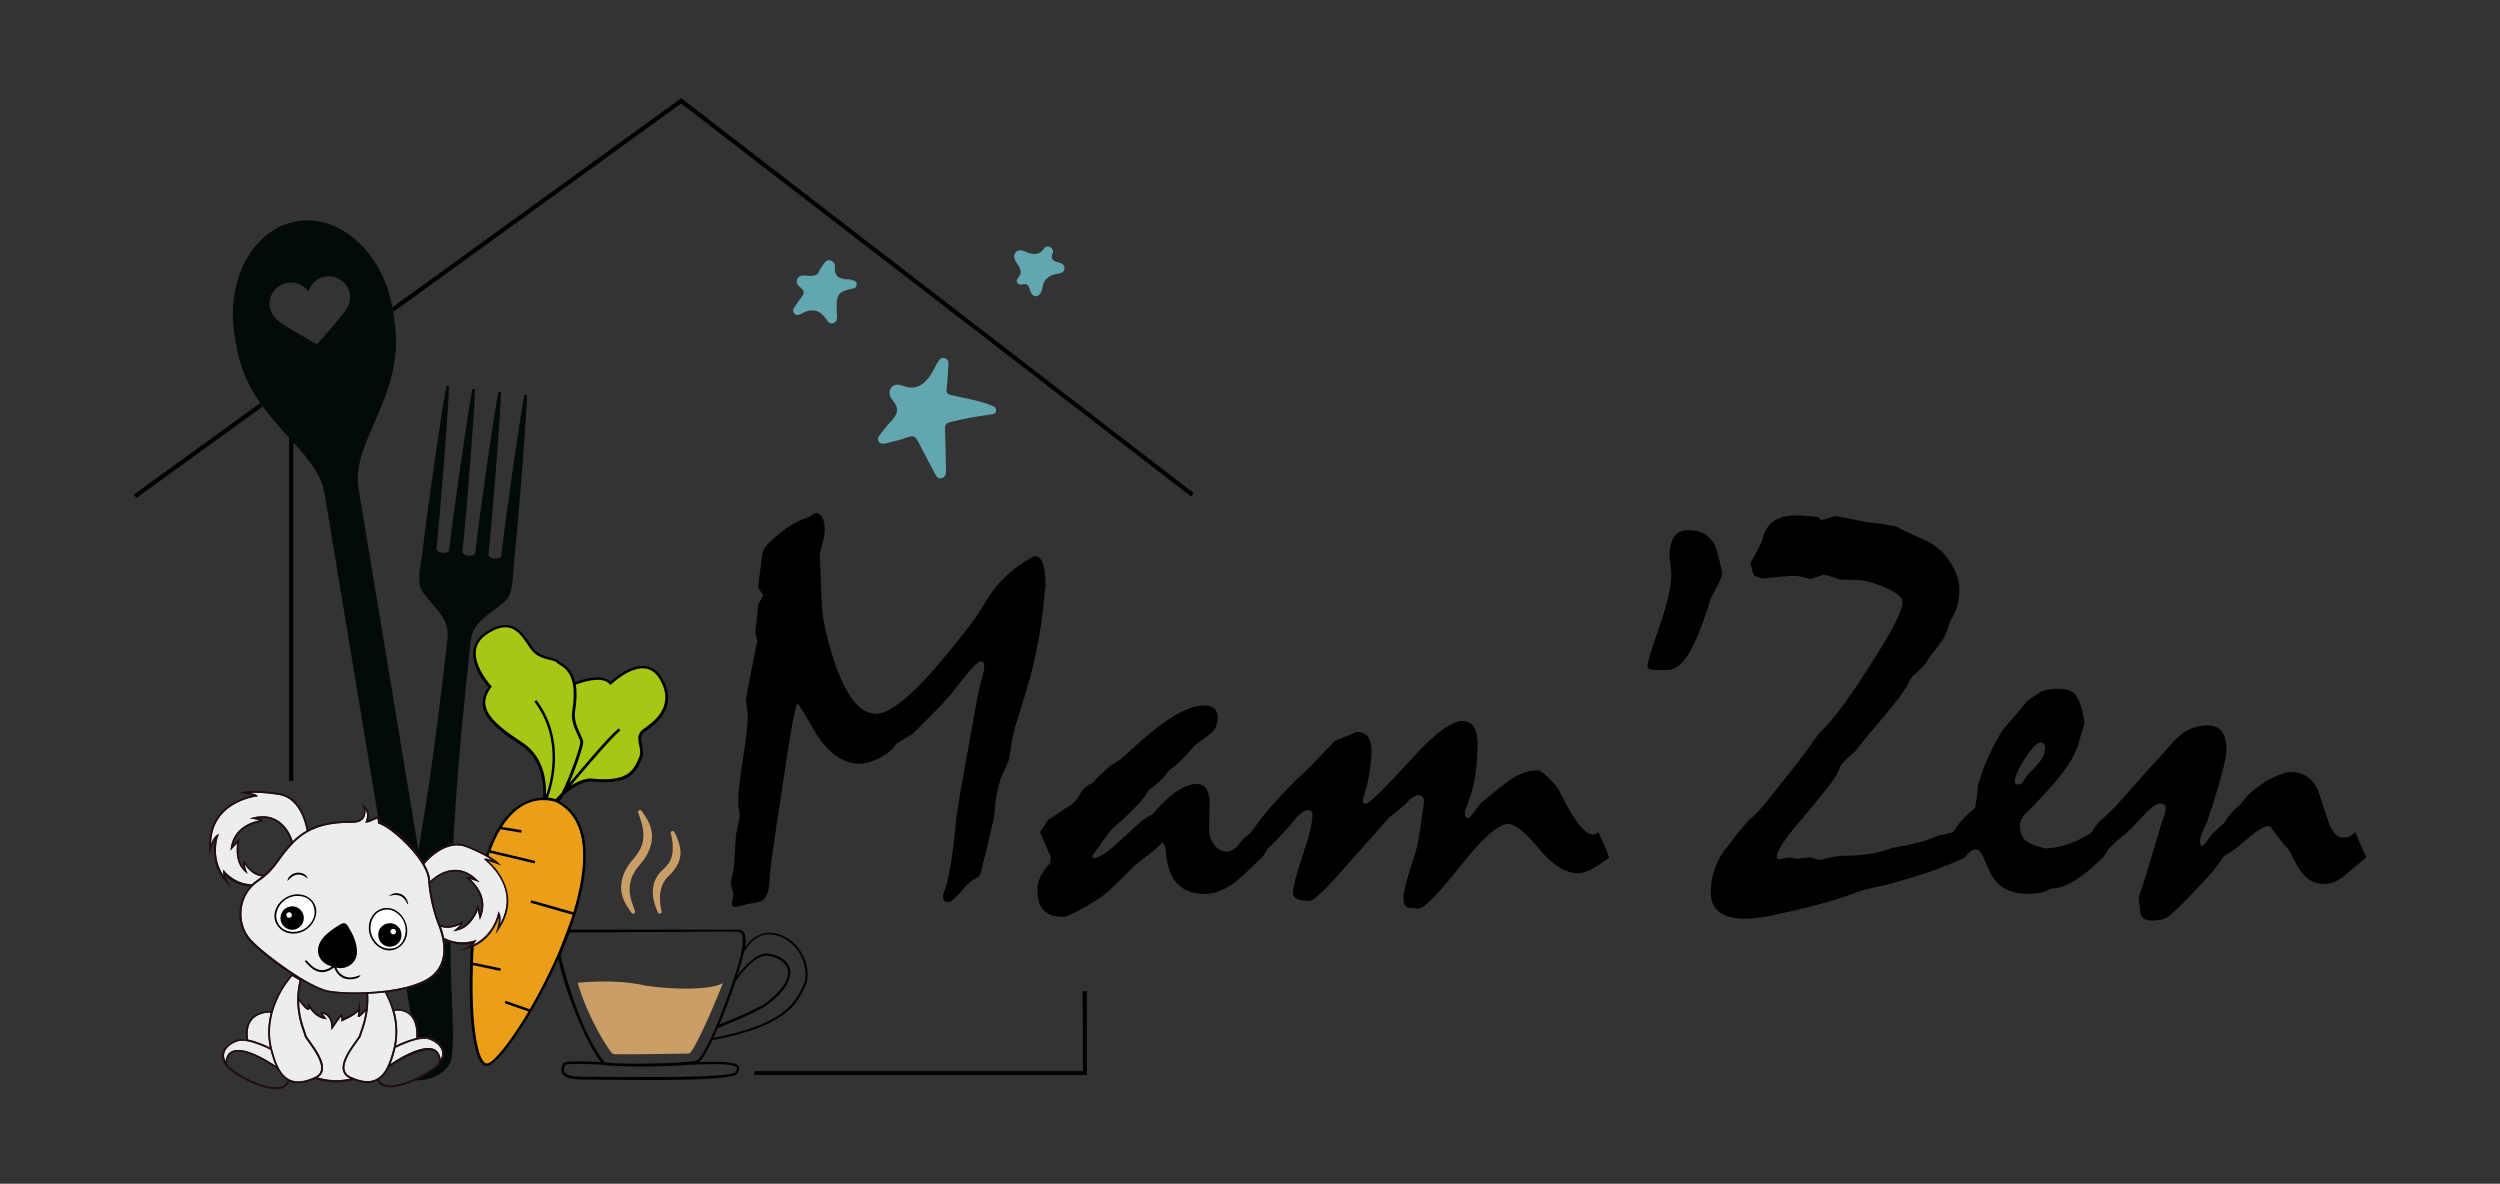 <svg width="283" height="134" xmlns="http://www.w3.org/2000/svg" xmlns:xlink="http://www.w3.org/1999/xlink" xml:space="preserve" overflow="hidden"><rect width="100%" height="100%" fill="#333333" stroke="none"/><g transform="translate(-498 -293)"><path d="M266.597 168.496C266.407 168.706 266.207 168.856 265.988 168.965 265.768 169.065 265.528 169.125 265.259 169.125 264.909 169.125 264.59 168.965 264.31 168.656 264.031 168.346 263.771 167.867 263.542 167.218 263.172 166.12 262.773 164.922 262.354 163.634 262.004 162.965 261.575 162.476 261.076 162.166 260.576 161.857 260.007 161.697 259.358 161.697 259.029 161.697 258.64 161.777 258.19 161.947 257.741 162.117 257.242 162.346 256.683 162.636 256.184 162.945 255.744 163.245 255.375 163.544 255.006 163.834 254.676 164.113 254.406 164.383 254.217 164.592 254.057 164.792 253.927 164.972 253.787 165.162 253.688 165.291 253.598 165.381 253.228 165.671 252.889 165.99 252.589 166.33 252.29 166.669 252.04 167.019 251.861 167.378 251.381 167.797 250.972 168.177 250.633 168.516 250.293 168.856 250.034 169.185 249.874 169.495 249.754 169.644 249.644 169.764 249.544 169.864 249.455 169.964 249.355 170.054 249.245 170.113 249.095 169.924 249.025 169.774 249.025 169.644 249.025 169.544 249.045 169.385 249.085 169.175 249.125 168.965 249.205 168.726 249.335 168.456 249.504 168.087 249.674 167.687 249.864 167.268 250.613 165.042 251.162 163.255 251.511 161.907 251.861 160.559 252.04 159.641 252.04 159.161 252.04 158.273 251.861 157.584 251.511 157.115 251.162 156.645 250.603 156.416 249.864 156.416 249.125 156.416 248.406 156.585 247.747 156.915 247.078 157.244 246.459 157.754 245.88 158.442 245.191 159.211 244.602 159.87 244.103 160.419 243.604 160.968 243.185 161.418 242.855 161.777 242.087 162.646 241.428 163.394 240.888 164.003 240.349 164.612 239.89 165.132 239.521 165.551 239.101 165.97 238.732 166.33 238.402 166.639 238.073 166.949 237.803 167.188 237.594 167.358 237.404 167.608 237.244 167.817 237.115 167.997 236.975 168.177 236.885 168.346 236.805 168.486L236.805 168.486C236.585 168.676 236.366 168.816 236.146 168.925 235.917 169.035 235.747 169.125 235.647 169.195 235.128 169.485 234.539 169.734 233.87 169.944 233.201 170.153 232.462 170.283 231.653 170.353 231.154 170.253 230.725 170.133 230.356 170.014 229.996 169.894 229.727 169.764 229.557 169.644 229.267 169.475 229.038 169.225 228.888 168.895 228.728 168.566 228.658 168.177 228.658 167.747 228.658 167.498 228.708 167.268 228.818 167.048 228.918 166.829 229.048 166.649 229.187 166.499 230.915 164.812 232.282 163.325 233.301 162.007 234.319 160.699 234.978 159.541 235.268 158.542L235.547 157.544C235.697 157.045 235.797 156.685 235.877 156.456 235.927 156.296 235.956 156.226 235.976 156.236 235.897 155.757 235.827 155.318 235.767 154.928 235.647 154.449 235.507 154.05 235.377 153.71 235.238 153.381 235.098 153.131 234.958 152.961 234.748 152.712 234.489 152.532 234.159 152.432 233.84 152.332 233.421 152.272 232.901 152.272 232.532 152.272 232.183 152.302 231.873 152.362 231.564 152.422 231.284 152.502 231.034 152.582 230.765 152.792 230.495 152.981 230.226 153.141 229.956 153.311 229.707 153.481 229.477 153.67 228.998 154.249 228.519 154.828 228.039 155.397 227.56 155.966 227.101 156.496 226.672 156.975 226.152 157.823 225.733 158.592 225.414 159.281 225.094 159.97 224.835 160.539 224.645 160.998 224.475 161.458 224.325 161.887 224.196 162.276 224.056 162.676 223.966 163.015 223.896 163.305 223.876 163.724 223.836 164.133 223.776 164.533 223.716 164.942 223.656 165.351 223.587 165.761 222.988 166.24 222.488 166.699 222.089 167.148 221.69 167.598 221.37 168.037 221.121 168.476L221.121 168.476C220.921 168.556 220.681 168.636 220.392 168.696 220.092 168.756 219.773 168.816 219.443 168.885 219.174 169.015 218.914 169.115 218.665 169.195 218.415 169.275 218.175 169.375 217.946 169.475 217.137 169.684 216.418 169.854 215.799 169.994 215.18 170.133 214.651 170.213 214.242 170.263 213.473 170.573 212.634 170.802 211.716 170.952 210.797 171.102 209.819 171.172 208.751 171.172 208.441 171.172 208.062 171.212 207.613 171.282 207.163 171.351 206.654 171.481 206.065 171.671L204.977 171.361C204.458 171.381 203.939 171.431 203.419 171.521 203.15 171.481 202.87 171.431 202.581 171.361L201.363 171.581C201.193 171.521 201.113 171.411 201.113 171.272 201.113 170.982 201.373 170.443 201.892 169.654 202.411 168.866 203.22 167.847 204.328 166.599 205.446 165.251 206.325 164.173 206.944 163.374 207.563 162.576 207.932 162.037 208.032 161.767L208.441 160.829C208.731 160.519 209 160.25 209.25 160.02 209.499 159.79 209.749 159.571 209.999 159.361 210.208 159.091 210.578 158.632 211.107 157.973 211.636 157.314 212.365 156.456 213.303 155.367 214.012 154.519 214.601 153.77 215.08 153.121 215.56 152.482 215.909 151.913 216.139 151.434 216.239 151.224 216.348 151.044 216.468 150.905 216.578 150.755 216.678 150.665 216.768 150.625 217.187 150.276 217.526 149.936 217.796 149.617 218.066 149.297 218.255 149.008 218.355 148.758 218.774 148.259 219.154 147.77 219.513 147.291 219.743 147.001 219.933 146.712 220.092 146.422 220.252 146.132 220.342 145.903 220.392 145.733L220.801 144.515C221.131 144.036 221.38 143.507 221.55 142.928 221.72 142.349 221.799 141.71 221.799 141.031 221.799 140.591 221.73 140.132 221.58 139.643 221.43 139.154 221.19 138.645 220.861 138.096 220.512 137.477 220.032 136.907 219.423 136.398 218.824 135.889 218.125 135.49 217.337 135.2 216.738 134.931 216.209 134.691 215.759 134.481 215.31 134.272 214.941 134.072 214.651 133.892 213.982 133.773 213.393 133.673 212.874 133.593 212.355 133.523 211.916 133.473 211.566 133.453 210.278 133.203 209.04 132.964 207.852 132.734 207.702 132.734 207.503 132.784 207.233 132.874 206.964 132.964 206.624 133.064 206.205 133.174L205.766 132.834C205.436 132.794 205.067 132.754 204.657 132.714 204.248 132.674 203.799 132.654 203.3 132.654 202.281 132.654 201.473 132.844 200.883 133.233 200.294 133.623 199.875 134.172 199.626 134.901 199.606 135.05 199.556 135.26 199.466 135.56 199.196 136.099 198.947 136.588 198.717 137.007 198.487 137.437 198.298 137.786 198.158 138.056 198.258 138.455 198.338 138.764 198.388 139.004 198.437 139.244 198.517 139.403 198.617 139.483L199.456 139.793C200.514 139.673 201.672 139.563 202.92 139.483 203.23 139.483 203.549 139.513 203.869 139.573 204.188 139.633 204.548 139.733 204.947 139.853L206.474 139.353C206.824 139.433 207.153 139.523 207.443 139.623 207.732 139.713 208.012 139.803 208.281 139.893L210.648 139.982C210.957 140.002 211.336 140.082 211.786 140.212 212.235 140.352 212.744 140.542 213.333 140.791 214.022 141.081 214.531 141.37 214.861 141.65 215.19 141.929 215.36 142.209 215.36 142.478 215.36 142.958 215.07 143.766 214.501 144.894 213.932 146.023 213.064 147.49 211.896 149.277 211.167 150.445 210.478 151.504 209.819 152.472 209.16 153.441 208.541 154.299 207.962 155.048 207.543 155.567 207.163 156.016 206.824 156.386 206.484 156.755 206.175 157.075 205.905 157.324 205.466 157.943 205.077 158.502 204.737 158.972 204.398 159.451 204.108 159.83 203.879 160.13 203.399 160.749 202.91 161.388 202.401 162.027 201.892 162.676 201.403 163.285 200.923 163.864 200.215 164.802 199.616 165.531 199.116 166.06 198.617 166.589 198.208 166.979 197.898 167.228 197.439 167.747 197.04 168.217 196.7 168.636 196.361 169.055 196.081 169.425 195.872 169.754 195.123 170.583 194.564 171.461 194.204 172.39 193.845 173.318 193.655 174.287 193.655 175.305 193.655 176.323 193.985 177.052 194.634 177.551 195.293 178.051 196.271 178.3 197.579 178.3 198.078 178.3 198.687 178.25 199.406 178.14 200.125 178.041 200.903 177.881 201.762 177.671 202.451 177.521 203.14 177.372 203.839 177.202 204.538 177.032 205.226 176.863 205.915 176.673 206.994 176.383 207.942 176.094 208.771 175.814 209.589 175.535 210.278 175.285 210.847 175.085 211.556 174.896 212.185 174.746 212.734 174.636 213.283 174.526 213.763 174.416 214.152 174.307 215.669 173.887 217.117 173.448 218.485 172.969 219.853 172.49 221.161 171.96 222.408 171.381L222.408 171.361C222.658 171.072 222.868 170.832 223.067 170.673 223.277 170.513 223.467 170.443 223.627 170.443 223.836 170.443 224.016 170.553 224.186 170.772 224.355 170.992 224.525 171.332 224.715 171.781 224.944 172.34 225.164 172.829 225.374 173.228 225.583 173.638 225.793 173.937 225.993 174.147 226.392 174.586 226.881 174.916 227.47 175.145 228.059 175.375 228.738 175.485 229.507 175.485 230.086 175.485 230.595 175.435 231.014 175.345 231.444 175.255 231.823 175.105 232.153 174.896 232.961 174.896 233.85 174.596 234.818 174.007 235.787 173.418 236.865 172.54 238.043 171.371 238.233 171.162 238.363 170.972 238.452 170.812 238.532 170.643 238.602 170.523 238.642 170.443 238.992 170.113 239.311 169.814 239.591 169.534 239.87 169.265 240.12 169.055 240.319 168.915 240.449 168.856 240.679 168.646 241.038 168.296 241.398 167.947 241.857 167.458 242.446 166.829 242.925 166.29 243.334 165.89 243.674 165.641 244.013 165.391 244.293 165.271 244.503 165.271 244.732 165.271 244.902 165.311 245.002 165.391 245.102 165.471 245.161 165.591 245.161 165.731 245.161 165.87 245.142 166.05 245.102 166.25 245.062 166.449 244.992 166.679 244.882 166.949 244.782 167.238 244.692 167.478 244.622 167.647 244.552 167.827 244.513 167.967 244.513 168.067 243.993 169.814 243.544 171.341 243.145 172.649 242.745 173.957 242.396 175.045 242.087 175.924 242.146 176.503 242.216 177.082 242.286 177.651 242.356 178.22 242.815 178.51 243.644 178.51 244.063 178.51 244.433 178.46 244.782 178.37 245.122 178.28 245.431 178.11 245.701 177.891 245.97 177.641 246.24 177.392 246.509 177.132 246.779 176.873 247.048 176.603 247.318 176.333 248.376 175.255 249.255 174.317 249.964 173.528 250.673 172.739 251.172 172.09 251.461 171.591 251.611 171.322 251.891 171.082 252.3 170.872 252.719 170.663 253.388 170.143 254.327 169.315 254.766 168.925 255.175 168.596 255.555 168.346 255.934 168.097 256.323 167.907 256.723 167.787L257.002 167.877C257.462 168.476 257.861 169.005 258.2 169.455 258.54 169.904 258.849 170.263 259.119 170.533 259.448 171.202 259.738 171.751 259.987 172.2 260.237 172.649 260.447 172.949 260.606 173.119 260.916 173.538 261.295 173.847 261.725 174.057 262.164 174.267 262.613 174.367 263.092 174.367 263.512 174.367 263.921 174.277 264.34 174.097 264.76 173.917 265.199 173.618 265.678 173.179 266.028 172.889 266.397 172.589 266.766 172.27 267.136 171.96 267.505 171.661 267.855 171.361L266.607 168.496ZM228.149 163.055C228.099 163.005 228.069 162.915 228.069 162.785 228.069 162.226 228.459 161.348 229.227 160.15 229.996 158.952 230.605 158.353 231.064 158.353 231.214 158.353 231.314 158.413 231.394 158.522 231.464 158.632 231.504 158.792 231.504 158.972 231.504 159.261 231.444 159.551 231.314 159.84 231.194 160.13 231.005 160.419 230.755 160.709 230.545 160.938 230.336 161.168 230.116 161.408 229.896 161.647 229.677 161.867 229.447 162.077 229.327 162.286 229.187 162.506 229.038 162.745 228.888 162.985 228.708 163.105 228.479 163.105 228.309 163.105 228.199 163.075 228.149 163.025Z" transform="matrix(1 0 0 1 498 218.697)"/><path d="M118.348 140.601C118.348 139.503 118.248 138.665 118.058 138.106 117.858 137.546 117.579 137.267 117.209 137.267 117.11 137.267 116.96 137.317 116.77 137.427 116.581 137.526 116.341 137.666 116.051 137.836 115.113 138.435 114.284 139.104 113.555 139.833 112.827 140.562 112.198 141.38 111.649 142.299 111.069 143.317 110.301 144.435 109.352 145.663 108.404 146.891 107.326 148.209 106.128 149.627 104.55 151.454 103.172 152.832 102.014 153.74 100.846 154.659 99.918 155.108 99.209 155.108 98.31 155.108 97.492 154.669 96.743 153.78 95.994 152.901 95.295 151.564 94.656 149.777 94.177 148.409 93.788 147.081 93.488 145.813 93.189 144.545 93.029 143.347 93.009 142.229 92.949 140.671 92.899 139.473 92.869 138.645 92.839 137.816 92.819 137.337 92.819 137.207 92.819 136.917 92.909 136.458 93.089 135.839 93.268 135.22 93.358 134.731 93.358 134.372 93.358 133.703 93.268 133.203 93.089 132.874 92.909 132.545 92.659 132.375 92.32 132.375 92.2 132.375 92.08 132.435 91.981 132.565 91.881 132.684 91.541 132.844 90.982 133.034 90.563 133.203 90.133 133.423 89.674 133.693 89.215 133.962 88.746 134.292 88.266 134.691 87.668 135.15 87.188 135.57 86.849 135.969 86.509 136.368 86.32 136.718 86.3 137.027 86.15 138.175 86 139.373 85.831 140.641 85.831 140.741 85.88 140.871 85.97 141.031 86.06 141.191 86.2 141.38 86.39 141.61 86.33 141.76 86.26 141.919 86.19 142.089 86.12 142.269 86 142.468 85.831 142.698 85.731 143.866 85.641 144.685 85.581 145.164 85.541 145.474 85.511 145.633 85.501 145.673 85.581 146.103 85.651 146.522 85.711 146.911 85.421 148.409 85.162 149.717 84.932 150.835 84.702 151.953 84.533 152.891 84.433 153.64 84.513 154.119 84.593 154.599 84.652 155.078 84.652 156.246 84.473 157.943 84.103 160.19 83.744 162.436 83.554 164.123 83.554 165.271 83.554 165.421 83.584 165.631 83.644 165.91 83.704 166.19 83.734 166.4 83.734 166.549 83.734 166.819 83.664 167.228 83.534 167.767 83.394 168.306 83.325 168.696 83.305 168.915 83.245 170.014 83.165 171.192 83.085 172.44 82.965 173.039 82.835 173.668 82.716 174.307L83.025 175.495 82.835 176.643C82.835 176.743 82.875 176.823 82.955 176.873 83.035 176.922 83.135 176.962 83.235 176.982 83.814 176.833 84.313 176.713 84.732 176.623 85.152 176.533 85.471 176.473 85.701 176.453 86.16 176.393 86.499 176.164 86.709 175.784 86.929 175.395 87.058 174.856 87.098 174.147 87.098 173.628 87.218 172.49 87.468 170.723 87.717 168.955 88.077 166.529 88.556 163.424 88.995 160.409 89.355 158.123 89.634 156.566 89.914 155.008 90.103 154.169 90.213 154.04L90.373 154.01C90.743 154.569 91.092 155.128 91.421 155.697 91.741 156.256 92.07 156.815 92.4 157.384 93.149 158.532 93.927 159.371 94.726 159.92 95.525 160.469 96.363 160.749 97.232 160.749 97.961 160.749 98.76 160.529 99.618 160.08 100.477 159.631 101.106 159.101 101.505 158.472 101.924 158.223 102.284 158.003 102.583 157.813 102.883 157.624 103.142 157.474 103.352 157.344L105.658 155.038C106.137 154.519 106.657 153.97 107.216 153.391 107.545 153.021 107.865 152.632 108.164 152.233 108.464 151.833 108.763 151.464 109.053 151.114 109.552 150.465 109.971 149.986 110.301 149.667 110.63 149.347 110.86 149.188 110.99 149.188 111.139 149.188 111.249 149.237 111.319 149.327 111.389 149.417 111.429 149.567 111.429 149.777 111.429 149.946 111.379 150.206 111.289 150.575 111.199 150.935 111.079 151.374 110.93 151.873 110.72 152.852 110.55 153.72 110.411 154.479 110.271 155.238 110.171 155.877 110.081 156.396 109.482 159.641 109.023 162.176 108.713 164.003 108.404 165.83 108.234 166.959 108.214 167.368 108.024 169.325 107.825 170.962 107.605 172.29 107.385 173.618 107.136 174.636 106.836 175.345 106.796 175.445 106.766 175.585 106.746 175.754 106.746 176.004 106.796 176.184 106.906 176.283 107.006 176.383 107.146 176.443 107.316 176.443 107.435 176.443 107.625 176.343 107.875 176.144 108.124 175.944 108.434 175.645 108.813 175.225 109.183 174.746 109.542 174.377 109.891 174.107 110.231 173.837 110.54 173.658 110.81 173.578 110.96 173.288 111.049 173.049 111.089 172.859 111.589 170.862 112.078 168.806 112.557 166.689 112.577 166.439 112.597 166.2 112.617 165.97 112.637 165.741 112.647 165.551 112.647 165.411 112.747 164.642 112.867 163.963 113.006 163.384 113.146 162.805 113.316 162.306 113.515 161.887 113.765 161.368 113.995 160.849 114.204 160.329 114.284 159.79 114.364 159.321 114.434 158.912 114.504 158.502 114.564 158.173 114.604 157.903 114.684 157.424 114.833 156.845 115.043 156.156 115.253 155.467 115.502 154.669 115.792 153.76 116.371 151.953 116.84 150.206 117.209 148.519 117.569 146.831 117.848 145.214 118.038 143.656 118.118 142.658 118.228 141.65 118.348 140.631Z" transform="matrix(1 0 0 1 498 218.697)"/><path d="M85.501 145.663C85.501 145.663 85.501 145.613 85.491 145.593 85.491 145.663 85.491 145.683 85.501 145.663Z" transform="matrix(1 0 0 1 498 218.697)"/><path d="M180.656 168.706C180.557 168.756 180.447 168.786 180.347 168.786 179.868 168.786 179.319 168.376 178.68 167.558 178.051 166.739 177.322 165.491 176.513 163.834 176.393 163.584 176.174 163.285 175.864 162.945 175.555 162.606 175.155 162.226 174.686 161.807 174.586 161.727 174.476 161.647 174.377 161.587 174.277 161.527 174.167 161.497 174.067 161.497 173.488 161.497 172.899 161.617 172.29 161.857 171.691 162.097 171.092 162.446 170.513 162.905 169.954 163.325 169.435 163.724 168.955 164.123 168.476 164.523 167.997 164.912 167.528 165.311 167.238 165.731 166.979 166.07 166.769 166.34 166.549 166.609 166.36 166.819 166.19 166.959 165.94 166.829 165.82 166.699 165.82 166.549 165.82 166.429 165.83 166.29 165.85 166.14 165.87 165.99 165.92 165.82 166.01 165.611 166.469 164.533 166.789 163.404 166.979 162.226 167.168 161.048 167.258 159.83 167.258 158.562 167.258 157.694 167.118 157.035 166.839 156.585 166.559 156.136 166.12 155.917 165.511 155.917 164.952 155.917 164.203 156.256 163.265 156.925 162.326 157.604 161.238 158.622 159.99 160 158.532 161.597 157.364 162.845 156.466 163.744 155.567 164.642 154.968 165.162 154.659 165.301 154.509 165.301 154.409 165.261 154.349 165.191 154.289 165.122 154.259 165.012 154.259 164.862 154.379 164.343 154.539 163.804 154.729 163.245 154.898 162.536 155.028 161.847 155.118 161.168 155.208 160.489 155.258 159.86 155.258 159.281 155.258 158.592 155.118 158.073 154.848 157.704 154.579 157.344 154.159 157.155 153.6 157.155 152.702 157.524 151.883 157.863 151.134 158.153 150.386 158.922 149.727 159.601 149.168 160.2 148.608 160.789 148.129 161.278 147.73 161.647 146.961 162.356 146.142 163.155 145.284 164.063 144.425 164.972 143.527 165.99 142.618 167.138 142.409 167.428 142.219 167.697 142.059 167.937 141.889 168.177 141.75 168.366 141.62 168.516 141.62 168.526 141.46 168.636 141.47 168.646L141.23 168.885C141.071 168.985 140.951 169.065 140.871 169.105 140.721 169.275 140.581 169.435 140.452 169.604 140.312 169.774 140.172 169.944 140.032 170.133 139.843 170.303 139.663 170.433 139.483 170.543 139.304 170.643 139.124 170.703 138.934 170.703 138.315 170.703 137.806 170.433 137.427 169.904 137.037 169.375 136.858 168.776 136.878 168.107 136.878 167.148 136.897 166.15 136.937 165.112 136.897 164.423 136.758 163.914 136.528 163.564 136.298 163.225 135.969 163.045 135.53 163.045 134.821 163.045 134.052 163.325 133.223 163.874 132.395 164.423 131.496 165.271 130.538 166.41 130.348 166.529 130.188 166.639 130.039 166.719 129.889 166.799 129.749 166.889 129.599 166.969 129.41 167.088 129.09 167.358 128.651 167.767 128.202 168.177 127.623 168.696 126.924 169.345 126.325 169.924 125.766 170.393 125.276 170.752 124.777 171.102 124.298 171.351 123.839 171.501L123.619 171.222C124.218 170.373 124.707 169.684 125.087 169.165 125.456 168.646 125.716 168.316 125.865 168.167 127.034 167.148 127.962 166.28 128.651 165.551 129.35 164.822 129.799 164.233 130.009 163.774 130.488 163.424 130.867 163.105 131.167 162.835 131.456 162.566 131.656 162.376 131.756 162.276 131.906 162.067 132.075 161.827 132.285 161.557 132.934 161.078 133.493 160.599 133.972 160.11 134.451 159.621 134.851 159.161 135.19 158.722 135.789 158.263 136.358 157.853 136.878 157.474 137.207 157.244 137.457 156.965 137.606 156.635 137.766 156.306 137.836 155.917 137.836 155.477 137.836 155.038 137.706 154.738 137.447 154.509 137.187 154.279 136.788 154.169 136.249 154.169 135.27 154.169 134.072 154.619 132.644 155.507 131.217 156.406 129.559 157.744 127.672 159.531 127.253 159.93 126.874 160.24 126.514 160.479 126.165 160.719 125.865 160.898 125.646 161.028 125.167 161.448 124.777 161.807 124.458 162.117 124.148 162.426 123.909 162.686 123.739 162.895 123.429 163.045 123.15 163.205 122.91 163.394 122.671 163.584 122.481 163.814 122.331 164.083 122.141 164.413 121.982 164.672 121.832 164.842 121.682 165.022 121.562 165.162 121.463 165.261L118.627 167.128C118.418 167.478 118.238 167.777 118.078 168.017 117.918 168.257 117.799 168.416 117.719 168.496 117.908 168.915 118.078 169.305 118.238 169.664 118.398 170.024 118.537 170.353 118.657 170.643 118.737 170.792 118.807 170.922 118.857 171.032 118.907 171.142 118.937 171.252 118.937 171.361 118.937 171.531 118.917 171.751 118.877 172.02 118.398 172.5 118.038 172.989 117.799 173.498 117.559 174.007 117.439 174.546 117.439 175.105 117.439 176.124 117.679 176.873 118.158 177.362 118.637 177.851 119.376 178.091 120.374 178.091 120.524 178.091 120.744 178.021 121.063 177.891 121.373 177.751 121.752 177.571 122.181 177.342 122.87 176.972 123.489 176.603 124.038 176.254 124.587 175.904 125.077 175.545 125.486 175.195 125.696 174.986 126.045 174.646 126.544 174.167 127.044 173.688 127.653 173.079 128.381 172.33 128.92 171.891 129.39 171.521 129.799 171.212 130.208 170.902 130.538 170.643 130.807 170.433 130.977 170.243 131.117 170.094 131.247 169.984 131.376 169.874 131.486 169.764 131.586 169.654 131.756 169.864 131.866 170.064 131.916 170.263 131.965 170.463 131.995 170.653 131.995 170.842 132.125 172.4 132.545 173.568 133.273 174.337 134.002 175.105 135.04 175.495 136.388 175.495 136.967 175.495 137.556 175.375 138.135 175.135 138.715 174.896 139.324 174.536 139.943 174.057 140.462 173.638 140.951 173.198 141.42 172.729 141.889 172.26 142.359 171.811 142.838 171.371 142.968 171.222 143.077 171.072 143.177 170.922 143.277 170.762 143.367 170.603 143.427 170.443 144.036 169.864 144.545 169.355 144.954 168.915 145.374 168.476 145.723 168.097 146.023 167.767 146.462 167.168 146.851 166.719 147.191 166.439 147.53 166.16 147.83 166.02 148.079 166.02 148.229 166.02 148.349 166.07 148.439 166.16 148.529 166.25 148.579 166.37 148.579 166.519 148.579 167.418 148.209 168.945 147.47 171.122 146.732 173.298 146.362 174.726 146.362 175.405 146.362 175.694 146.522 175.914 146.841 176.064 147.161 176.214 147.64 176.283 148.269 176.283 148.479 176.283 148.948 175.934 149.687 175.235 150.425 174.536 151.414 173.468 152.662 172.01 153.451 171.142 154.229 170.273 154.988 169.405 155.747 168.546 156.486 167.697 157.214 166.869 157.883 166.37 158.363 165.99 158.662 165.711 158.962 165.441 159.241 165.172 159.491 164.902 159.72 164.692 159.92 164.543 160.1 164.453 160.279 164.363 160.439 164.313 160.579 164.313 160.749 164.313 160.888 164.373 161.018 164.503 161.138 164.622 161.208 164.802 161.208 165.032 161.018 166.34 160.869 167.388 160.759 168.177 160.649 168.965 160.559 169.495 160.489 169.764 160.469 169.974 160.379 170.333 160.21 170.852 160.04 171.371 159.82 172.07 159.551 172.939 159.341 173.628 159.181 174.227 159.051 174.736 158.932 175.245 158.862 175.654 158.862 175.964 158.862 176.234 158.902 176.473 158.982 176.663 159.061 176.863 159.191 176.992 159.351 177.052 159.87 177.112 160.289 177.142 160.599 177.142 161.218 177.142 162.785 175.545 165.301 172.36 167.817 169.165 169.614 167.578 170.693 167.578 171.501 167.578 172.669 168.506 174.197 170.363 175.724 172.22 177.202 173.149 178.64 173.149 179.079 173.149 179.588 172.999 180.167 172.699 180.746 172.4 181.415 171.96 182.164 171.371 181.834 170.483 181.425 169.524 180.946 168.506 180.846 168.586 180.736 168.656 180.636 168.706Z" transform="matrix(1 0 0 1 498 218.697)"/><path d="M194.284 140.881C194.494 140.512 194.644 140.182 194.753 139.903 194.853 139.623 194.933 139.363 194.973 139.134 194.763 138.245 194.584 137.516 194.444 136.967 194.294 136.418 194.144 136.019 193.975 135.769 193.685 135.29 193.296 134.931 192.817 134.681 192.337 134.431 191.758 134.312 191.069 134.312 190.381 134.312 189.861 134.561 189.512 135.07 189.163 135.58 188.983 136.328 188.983 137.327 188.983 137.536 189.023 137.856 189.093 138.275 189.163 138.705 189.202 138.994 189.202 139.164 189.202 140.621 188.753 142.648 187.845 145.244 186.936 147.84 186.487 149.297 186.487 149.607 186.487 149.797 186.557 149.926 186.687 150.016 186.826 150.096 187.006 150.136 187.236 150.136L188.763 150.136C189.592 150.176 190.391 149.567 191.159 148.299 191.928 147.031 192.707 145.124 193.495 142.568 193.515 142.379 193.595 142.149 193.745 141.869 193.895 141.59 194.065 141.26 194.274 140.891Z" transform="matrix(1 0 0 1 498 218.697)"/><path d="M102.773 123.789C101.974 124.108 101.106 124.268 100.267 124.498 99.948 124.578 99.628 124.538 99.448 124.248 99.269 123.959 99.448 123.709 99.628 123.489 100.007 123.01 100.377 122.501 100.806 122.062 101.545 121.313 101.884 120.594 101.066 119.646 100.746 119.276 100.527 118.737 100.856 118.238 101.205 117.729 101.775 117.799 102.234 117.978 103.741 118.557 104.65 117.799 105.399 116.66 105.628 116.311 105.808 115.922 105.998 115.562 106.247 115.233 106.367 114.694 106.916 114.843 107.515 115.003 107.346 115.552 107.326 115.971 107.286 116.75 107.256 117.539 107.156 118.318 107.086 118.797 107.266 118.927 107.685 119.027 109.193 119.396 110.75 119.606 112.208 120.195 112.537 120.324 112.797 120.434 112.757 120.804 112.707 121.203 112.347 121.193 112.038 121.233 110.54 121.463 109.043 121.692 107.575 122.082 107.096 122.211 106.956 122.411 106.976 122.88 107.026 124.418 107.056 125.955 107.086 127.503 107.086 127.912 107.046 128.331 106.577 128.441 106.128 128.541 105.958 128.162 105.788 127.832 105.169 126.644 104.53 125.466 103.921 124.268 103.662 123.759 103.402 123.549 102.773 123.799Z" fill="#62A7AF" transform="matrix(1 0 0 1 498 218.697)"/><path d="M90.942 109.722C90.842 109.772 90.743 109.821 90.633 109.861 90.393 109.971 90.153 110.021 89.934 109.802 89.674 109.542 89.794 109.282 89.954 109.043 90.203 108.673 90.453 108.294 90.733 107.945 91.052 107.565 91.092 107.256 90.683 106.906 90.393 106.657 90.044 106.377 90.243 105.918 90.453 105.429 90.922 105.469 91.332 105.509 92.02 105.588 92.62 105.538 92.779 104.87 92.989 104.56 93.109 104.37 93.238 104.181 93.418 103.921 93.638 103.681 93.997 103.791 94.327 103.891 94.536 104.151 94.506 104.48 94.406 105.648 95.085 105.928 96.054 105.928 96.134 105.928 96.234 105.928 96.303 105.948 96.583 106.078 97.012 106.048 96.972 106.547 96.932 106.976 96.603 106.946 96.303 107.016 94.986 107.296 94.686 107.685 94.706 109.033 94.706 109.312 94.716 109.592 94.736 109.871 94.766 110.271 94.786 110.72 94.347 110.88 93.877 111.049 93.678 110.64 93.448 110.321 92.782 109.402 91.947 109.196 90.942 109.702Z" fill="#62A7AF" transform="matrix(1 0 0 1 498 218.697)"/><path d="M120.504 104.72C120.464 105.149 120.095 105.219 119.765 105.279 118.807 105.449 118.108 105.858 117.998 106.936 117.978 107.126 117.858 107.296 117.789 107.475 117.659 107.675 117.519 107.855 117.259 107.835 116.89 107.815 116.74 107.535 116.63 107.246 116.461 106.776 116.411 106.287 115.642 106.517 115.313 106.617 114.873 106.187 115.223 105.798 115.812 105.149 115.482 104.67 115.123 104.121 114.873 103.741 114.634 103.302 114.963 102.883 115.283 102.483 115.722 102.633 116.111 102.803 116.9 103.142 117.629 103.262 118.208 102.404 118.348 102.194 118.637 102.144 118.897 102.294 119.136 102.443 119.276 102.663 119.166 102.933 118.857 103.622 119.196 103.851 119.815 104.001 120.145 104.081 120.544 104.251 120.494 104.73Z" fill="#62A7AF" transform="matrix(1 0 0 1 498 218.697)"/><path d="M122.591 195.552 85.411 195.552 85.371 196.001 123.03 196.001 123.03 186.497 122.551 186.497 122.591 195.552Z" transform="matrix(1 0 0 1 498 218.697)"/><path d="M32.727 162.676 33.206 162.676 33.206 124.368C33.046 124.198 32.886 124.018 32.727 123.839L32.727 162.666Z" transform="matrix(1 0 0 1 498 218.697)"/><path d="M15.155 130.288 15.435 130.678 29.742 120.314C29.652 120.185 29.552 120.055 29.462 119.925L15.155 130.288Z" transform="matrix(1 0 0 1 498 218.697)"/><path d="M77.254 85.531 77.115 85.421 44.418 109.093C44.428 109.153 44.438 109.212 44.448 109.272 44.468 109.372 44.488 109.492 44.508 109.622L77.105 86.02 134.841 130.508 135.13 130.128 77.254 85.531Z" transform="matrix(1 0 0 1 498 218.697)"/><path d="M55.43 170.842 60.532 172.05 60.602 171.751 55.54 170.553C55.869 169.664 56.249 168.876 56.648 168.187L59.014 168.576 59.064 168.266 56.828 167.897C57.507 166.839 58.275 166.05 59.134 165.541 59.873 165.102 60.661 164.882 61.48 164.872 62.169 164.872 62.678 165.012 62.858 165.072L62.918 165.092C67.021 167.128 66.292 172.899 64.954 177.372 64.944 177.422 64.924 177.462 64.915 177.511L64.915 177.551C64.915 177.551 60.182 176.204 60.182 176.204L60.132 176.204C60.132 176.204 60.042 176.493 60.042 176.493L64.805 177.851C64.625 178.41 64.405 178.989 64.206 179.538 64.206 179.538 64.046 179.918 64.066 179.908L63.257 181.994C62.349 184.071 61.131 186.537 59.962 188.534L57.217 187.575 57.117 187.865 59.803 188.803C57.786 192.198 55.819 194.664 55.11 194.664 55.1 194.664 55.09 194.664 55.081 194.664 54.152 194.554 53.303 190.62 53.533 183.552L56.628 184.201 56.688 183.891 53.533 183.232C53.553 182.643 53.593 182.034 53.633 181.435 53.523 181.485 53.423 181.535 53.303 181.575 53.124 184.64 53.134 187.505 53.333 189.861 53.613 193.056 54.212 194.873 55.031 194.973 55.05 194.973 55.071 194.973 55.09 194.973 55.919 194.963 57.816 192.707 59.903 189.212 61.131 187.166 62.259 184.989 63.207 182.853 63.986 186.846 66.801 193.246 68.049 194.534 63.776 194.304 63.736 194.604 63.726 194.714 63.726 194.743 63.697 194.813 63.676 194.883 63.587 195.123 63.437 195.532 63.676 195.882 63.966 196.301 64.735 196.511 66.013 196.511 66.512 196.511 67.251 196.511 68.149 196.531 69.826 196.551 71.534 196.561 73.161 196.561 78.492 196.561 83.065 196.431 83.444 195.852 83.604 195.602 83.774 195.293 83.634 195.033 83.404 194.634 82.636 194.414 79.111 194.524L79.101 194.524C79.511 194.264 80.02 193.316 80.639 192.028L80.719 192.028C88.915 190.5 90.133 187.954 90.912 186.427 90.982 186.297 91.042 186.167 91.102 186.058 91.521 185.299 91.521 184.091 91.122 182.983 90.832 182.204 90.094 180.796 88.356 180.127 86.879 179.568 85.791 180.097 85.142 180.646 84.792 180.946 84.523 181.275 84.353 181.535L84.353 181.535C84.463 180.686 84.413 180.107 84.163 179.798 83.954 179.538 83.694 179.538 83.574 179.538L64.555 179.538C64.805 178.839 65.044 178.14 65.244 177.482 66.582 173.019 67.321 167.248 63.327 164.992 63.467 164.862 63.627 164.632 63.806 164.323 64.505 163.674 65.593 162.875 66.841 162.755 71.254 163.255 71.973 161.697 72.542 160.449L72.612 160.299C72.901 159.69 72.782 159.121 72.672 158.612 72.542 157.983 72.442 157.524 73.041 157.105 74.199 156.286 76.905 154.359 74.938 151.044 74.479 150.256 73.85 149.807 73.091 149.707 71.404 149.477 69.557 151.044 69.118 151.454 68.019 150.475 65.713 151.294 65.114 151.524 64.805 150.146 64.046 149.667 63.587 149.377 63.457 149.297 63.337 149.217 63.267 149.148 63.057 148.918 62.708 148.838 62.299 148.738 61.66 148.588 60.871 148.399 60.302 147.6 60.202 147.47 60.112 147.321 60.013 147.171 59.463 146.342 58.775 145.304 57.646 145.094 56.848 144.934 55.939 145.214 54.891 145.933 54.102 146.472 53.663 147.171 53.573 148.009 53.383 149.807 54.901 151.663 55.28 152.093 54.741 152.842 54.541 153.56 54.671 154.289 54.961 155.927 56.947 157.344 58.954 158.662 60.142 159.441 60.931 160.609 61.29 162.136 61.56 163.275 61.5 164.263 61.47 164.602 60.602 164.612 59.763 164.852 58.974 165.321 58.046 165.87 57.207 166.739 56.488 167.897L56.488 167.917C56.488 167.917 56.448 167.957 56.448 167.957 55.879 168.885 55.41 169.954 55.031 171.082 55.13 171.132 55.22 171.192 55.31 171.242 55.35 171.132 55.38 171.012 55.42 170.902ZM83.394 195.143C83.464 195.253 83.414 195.422 83.215 195.682 82.736 196.321 72.552 196.231 68.199 196.201 67.311 196.201 66.572 196.191 66.083 196.191 64.894 196.191 64.166 196.031 63.926 195.722 63.746 195.492 63.856 195.213 63.946 195.003 63.976 194.933 63.996 194.883 64.006 194.833 64.246 194.704 66.402 194.723 68.389 194.833 68.778 194.963 70.585 195.033 72.612 195.033 74.639 195.033 76.885 194.973 78.113 194.823L78.353 194.823C81.857 194.684 83.175 194.783 83.404 195.153ZM84.253 182.034C84.303 181.944 84.632 181.295 85.251 180.776 86.13 180.027 87.138 179.868 88.247 180.297 89.914 180.936 90.613 182.284 90.892 183.033 91.282 184.091 91.282 185.239 90.892 185.948 90.832 186.068 90.763 186.187 90.693 186.327 89.944 187.815 88.686 190.291 80.749 191.798 80.918 191.439 81.088 191.059 81.258 190.67 81.737 190.49 84.702 189.342 86.669 188.194 89.395 186.197 89.624 184.7 89.385 183.871 89.095 182.883 87.897 182.334 86.909 182.244 85.581 182.134 84.153 183.831 83.484 184.75L84.243 182.034ZM81.438 190.251C82.117 188.683 82.736 186.936 83.265 185.409L83.265 185.409C83.265 185.409 85.212 182.344 86.879 182.493 87.807 182.573 88.876 183.112 89.145 183.991 89.365 184.74 89.095 186.048 86.549 187.954 84.772 188.963 82.236 189.951 81.438 190.261ZM83.434 179.758C83.524 179.758 83.724 179.718 83.874 179.898 84.083 180.157 84.233 180.836 83.824 182.543 83.065 185.678 79.97 193.995 78.812 194.364 77.793 194.694 68.708 194.893 68.379 194.474 65.244 190.46 63.457 182.433 63.457 182.433L64.485 179.858 83.444 179.748Z" transform="matrix(1 0 0 1 498 218.697)"/><path d="M76.266 172.839C76.446 172.619 76.596 172.38 76.715 172.14 76.855 171.871 76.945 171.591 76.995 171.312 77.215 169.964 76.366 168.556 76.336 168.506 76.296 168.406 76.186 168.346 76.076 168.376 75.966 168.406 75.907 168.506 75.927 168.636 75.927 168.656 76.486 170.423 75.877 171.711 75.797 171.891 75.677 172.06 75.537 172.23 75.407 172.4 75.258 172.54 75.078 172.709 74.898 172.879 74.709 173.059 74.549 173.268 73.131 175.155 74.479 177.581 74.489 177.601 74.529 177.681 74.599 177.731 74.689 177.731 74.709 177.731 74.728 177.731 74.749 177.731 74.858 177.701 74.918 177.601 74.898 177.472 74.898 177.442 74.109 174.886 75.727 173.418 75.887 173.268 76.086 173.079 76.266 172.849Z" fill="#CA9E67" transform="matrix(1 0 0 1 498 218.697)"/><path d="M71.843 172.959C72.003 172.689 72.213 172.44 72.422 172.19 72.652 171.921 72.901 171.621 73.091 171.292 73.311 170.952 73.471 170.603 73.59 170.243 73.72 169.874 73.79 169.485 73.8 169.065 73.82 168.346 73.61 167.608 73.191 166.939 73.121 166.829 73.051 166.719 72.981 166.619L72.632 166.1C72.572 166.01 72.452 165.98 72.352 166.03 72.253 166.08 72.203 166.19 72.243 166.29L72.472 166.969C72.632 167.438 73.071 168.696 72.672 169.934 72.582 170.223 72.442 170.503 72.272 170.772 72.113 171.042 71.903 171.292 71.694 171.541 71.464 171.811 71.214 172.11 71.025 172.44 70.805 172.779 70.645 173.129 70.525 173.488 70.396 173.857 70.326 174.247 70.316 174.666 70.296 175.385 70.505 176.124 70.925 176.793 70.995 176.902 71.064 177.012 71.134 177.112L71.484 177.631C71.524 177.691 71.594 177.731 71.663 177.731 71.694 177.731 71.733 177.731 71.763 177.711 71.863 177.661 71.913 177.551 71.873 177.452L71.674 176.853C71.674 176.853 71.644 176.763 71.624 176.703 71.434 176.184 71.034 175.095 71.454 173.807 71.544 173.518 71.683 173.238 71.853 172.969Z" fill="#CA9E67" transform="matrix(1 0 0 1 498 218.697)"/><path d="M69.447 193.635C69.906 193.675 77.294 193.595 77.983 193.565 78.412 193.545 80.26 189.552 81.837 185.598 80.439 186.367 76.336 186.377 73.041 185.868 69.737 185.119 66.073 185.488 65.394 185.558 66.462 189.332 69.038 193.545 69.447 193.635Z" fill="#CA9E67" transform="matrix(1 0 0 1 498 218.697)"/><path d="M49.649 184.231C49.4 184.57 49.07 184.879 48.651 185.159 47.952 185.618 47.034 185.958 46.015 186.217L46.474 189.013C47.103 189.552 47.383 190.48 47.323 191.758L47.323 191.758C47.802 191.668 48.272 191.648 48.621 191.778 49.42 192.068 49.989 192.567 50.178 193.136 50.178 193.136 50.178 193.136 50.178 193.146 50.328 193.615 50.228 194.124 49.889 194.614 49.51 195.163 48.291 196.001 46.954 196.6 49.13 196.66 50.967 195.512 51.147 193.895L51.167 193.715C51.486 190.84 51.017 187.845 50.987 180.976 50.758 180.906 50.528 180.816 50.288 180.696 50.488 181.864 50.428 183.162 49.629 184.231Z" fill="#020A0A" transform="matrix(1 0 0 1 498 218.697)"/><path d="M44.418 109.113C43.31 102.903 38.507 98.54 33.615 99.349 28.673 100.167 25.518 105.948 26.557 112.258 26.617 112.647 26.736 113.356 26.736 113.356 27.176 116.021 28.214 118.138 29.472 119.935 29.562 120.065 29.652 120.195 29.752 120.324 30.7 121.632 31.738 122.77 32.737 123.859 32.897 124.038 33.056 124.208 33.216 124.388 34.923 126.275 36.391 128.042 36.75 130.228L42.79 166.699 42.79 166.699C42.79 166.699 42.86 166.669 42.88 166.659L43.02 167.348C43.978 167.638 45.945 169.195 47.253 170.962 47.253 170.962 47.253 170.962 47.263 170.982 47.273 171.002 47.293 171.012 47.303 171.032 47.383 171.132 47.453 171.232 47.523 171.332 47.593 171.431 47.653 171.521 47.712 171.621 47.802 171.751 47.882 171.861 47.922 171.941 48.112 171.721 48.611 171.162 49.33 170.663 49.999 170.203 50.668 169.934 51.307 169.854 51.616 164.003 52.205 156.576 53.273 146.961 53.543 144.565 55.31 144.026 57.157 142.379 58.195 141.46 58.016 139.403 58.235 137.407 58.715 133.074 59.693 120.304 59.653 119.007L59.373 118.977C59.054 120.235 57.217 132.904 56.738 137.237 56.708 137.457 56.368 137.586 55.969 137.546 55.57 137.506 55.27 137.297 55.29 137.077 55.769 132.744 56.748 119.985 56.708 118.677L56.428 118.647C56.109 119.905 54.272 132.575 53.793 136.907 53.763 137.127 53.423 137.257 53.024 137.217 52.624 137.177 52.325 136.967 52.345 136.748 52.824 132.415 53.803 119.656 53.763 118.348L53.483 118.318C53.164 119.576 51.327 132.245 50.847 136.578 50.817 136.798 50.478 136.927 50.079 136.887 49.679 136.848 49.38 136.638 49.4 136.418 49.879 132.085 50.857 119.326 50.817 118.018L50.538 117.988C50.218 119.246 48.381 131.916 47.892 136.249 47.672 138.235 47.053 140.212 47.862 141.33 49.31 143.337 50.917 144.246 50.648 146.652 49.51 156.885 48.401 164.592 47.363 170.523L40.584 129.589C39.685 124.178 46.045 119.017 44.617 110.391 44.617 110.391 44.558 110.001 44.498 109.642 44.478 109.512 44.458 109.392 44.438 109.292 44.428 109.232 44.418 109.173 44.408 109.113ZM39.056 109.512C38.308 110.55 36.291 112.837 35.882 113.306 35.343 112.996 32.697 111.479 31.659 110.74 31.229 110.431 30.68 109.891 30.55 109.083 30.331 107.765 31.229 106.527 32.537 106.307 33.366 106.167 34.184 106.467 34.743 107.096L34.893 107.266 34.983 107.066C35.303 106.297 35.992 105.748 36.82 105.608 38.128 105.389 39.376 106.287 39.596 107.595 39.735 108.414 39.386 109.093 39.077 109.522Z" fill="#020A0A" transform="matrix(1 0 0 1 498 218.697)"/><path d="M48.671 173.877C48.631 173.338 48.391 172.729 48.032 172.09 48.262 171.811 49.629 170.263 51.297 170.024 51.756 169.954 52.235 169.984 52.714 170.163 53.683 170.533 54.431 170.902 54.981 171.212 55.081 171.272 55.17 171.322 55.25 171.371 55.43 171.481 55.59 171.581 55.729 171.671 55.54 171.611 55.35 171.551 55.21 171.521 55.1 171.501 55.011 171.481 54.971 171.491L54.891 171.511 54.771 171.541 54.861 171.611 54.931 171.671C54.931 171.671 55.001 171.731 55.11 171.831 55.45 172.13 56.209 172.869 56.748 173.907 57.606 175.565 57.547 177.252 56.588 178.899 56.658 178.51 56.698 178.021 56.548 177.721L56.418 177.442 56.358 177.741C56.358 177.741 55.909 180.077 53.643 181.195 53.603 181.215 53.563 181.235 53.523 181.255 53.573 181.215 53.613 181.166 53.653 181.116 53.713 181.046 53.753 180.976 53.793 180.916L53.912 180.656 53.673 180.776 53.653 180.776C53.653 180.776 53.533 180.816 53.353 180.856 52.904 180.956 51.995 181.076 51.007 180.766 50.767 180.686 50.508 180.586 50.268 180.457 50.169 179.997 50.049 179.568 49.909 179.199 50.288 179.339 50.668 179.339 51.017 179.289L51.017 179.289C51.476 179.219 51.876 179.059 52.105 178.929 51.995 179.119 51.776 179.329 51.626 179.448L51.307 179.708 51.706 179.628C52.565 179.468 53.174 178.859 53.563 178.28 53.733 178.041 53.862 177.791 53.962 177.581 54.012 177.482 54.052 177.382 54.082 177.302 54.162 177.631 54.252 178.061 54.252 178.071L54.312 178.41 54.441 178.091C54.831 177.092 54.791 176.134 54.312 175.205 54.242 175.065 54.162 174.926 54.072 174.796 53.843 174.456 53.553 174.117 53.203 173.788 53.383 173.837 53.633 173.917 53.852 173.997L54.202 174.127 54.292 174.167 54.212 174.087 53.952 173.837C52.964 172.879 51.986 172.689 51.177 172.779L51.157 172.779C50.877 172.809 50.608 172.879 50.378 172.959 49.579 173.238 48.901 173.827 48.671 174.037 48.671 173.977 48.671 173.917 48.661 173.857Z" fill="#EDEDED" transform="matrix(1 0 0 1 498 218.697)"/><path d="M49.19 193.086C48.751 192.867 48.162 192.906 47.533 193.086 46.255 193.436 44.827 194.334 44.198 194.763 44.388 194.314 44.538 193.835 44.657 193.366 44.697 193.226 44.737 193.076 44.767 192.936 44.807 192.916 45.905 192.337 46.994 192.058 47.573 191.908 48.162 191.838 48.571 191.978 49.32 192.248 49.839 192.707 50.009 193.226 50.009 193.246 50.009 193.256 50.009 193.276 50.099 193.585 50.059 193.915 49.889 194.254 49.849 193.925 49.739 193.665 49.589 193.456 49.48 193.306 49.35 193.186 49.19 193.106Z" fill="#EDEDED" transform="matrix(1 0 0 1 498 218.697)"/><path d="M46.944 191.848C46.045 192.078 45.167 192.497 44.817 192.667 45.097 191.209 44.957 189.871 44.637 188.713 44.917 188.673 45.736 188.633 46.345 189.153 46.405 189.212 46.474 189.272 46.524 189.342 46.984 189.861 47.183 190.69 47.123 191.798 47.063 191.808 47.004 191.828 46.944 191.848Z" fill="#EDEDED" transform="matrix(1 0 0 1 498 218.697)"/><path d="M43.749 186.996C44.528 188.534 45.187 190.77 44.468 193.296 44.318 193.865 44.128 194.444 43.889 194.963 43.889 194.963 43.889 194.963 43.889 194.963L43.889 194.963C43.809 195.133 43.729 195.283 43.639 195.432 43.359 195.892 43.01 196.261 42.551 196.481 41.812 196.83 40.874 196.73 39.685 196.181 39.326 196.011 39.106 195.772 39.027 195.462 38.787 194.524 39.795 193.116 40.404 192.277 40.714 191.848 40.864 191.639 40.883 191.519 40.894 191.439 40.943 191.289 41.013 191.099 41.203 190.56 41.542 189.602 41.662 188.354L41.662 188.354C41.702 187.875 41.722 187.345 41.682 186.806L42.751 186.736C43.03 186.717 43.3 186.687 43.579 186.657 43.639 186.766 43.699 186.886 43.759 187.006Z" fill="#EDEDED" transform="matrix(1 0 0 1 498 218.697)"/><path d="M39.885 167.438C40.474 167.438 40.904 167.278 41.143 166.949 41.383 166.619 41.403 166.21 41.363 165.93 41.762 166.489 41.443 167.238 41.423 167.278L41.353 167.428 41.523 167.408C41.762 167.388 42.241 167.168 42.691 166.959L42.73 166.939 42.82 167.518C43.729 167.737 45.905 169.495 47.243 171.292 47.363 171.451 47.483 171.621 47.593 171.781 48.092 172.54 48.431 173.278 48.471 173.897 48.631 176.403 49.38 178.43 49.569 178.909L49.639 179.089C50.139 180.377 50.618 182.404 49.599 183.941 49.34 184.33 49 184.68 48.541 184.989 47.862 185.439 46.974 185.768 45.985 186.018 45.326 186.187 44.627 186.317 43.919 186.407 43.839 186.417 43.769 186.427 43.689 186.437L42.471 186.557C40.285 186.726 38.198 186.627 37.15 186.427 35.113 186.048 30.151 182.503 28.434 180.676 27.615 179.808 27.216 178.53 27.355 177.252 27.495 175.974 28.154 174.836 29.173 174.137 30.52 173.208 31.03 172.5 31.619 171.681 32.028 171.112 32.497 170.463 33.336 169.614 35.233 167.707 37.689 167.428 39.675 167.428L39.885 167.428Z" fill="#EDEDED" transform="matrix(1 0 0 1 498 218.697)"/><path d="M34.943 192.307C35.552 193.146 36.561 194.554 36.321 195.492 36.241 195.812 36.022 196.041 35.662 196.211 34.474 196.76 33.535 196.86 32.797 196.511 31.718 196.001 31.219 194.614 30.87 193.316 29.602 188.853 32.637 185.269 33.086 184.78L33.925 185.269C33.246 188.014 34.015 190.181 34.344 191.119 34.414 191.309 34.464 191.459 34.474 191.539 34.494 191.668 34.644 191.878 34.953 192.297Z" fill="#EDEDED" transform="matrix(1 0 0 1 498 218.697)"/><path d="M33.845 187.605C34.244 188.134 34.694 188.663 34.893 188.623 34.953 188.613 35.003 188.573 35.033 188.514 35.043 188.494 35.053 188.464 35.063 188.434 35.373 188.873 35.952 189.512 36.73 189.632L37 189.672 36.82 189.462C36.69 189.312 36.581 189.143 36.531 189.063 36.611 189.063 36.78 189.103 36.95 189.222 37.2 189.402 37.509 189.782 37.509 190.59L37.509 190.9C37.509 190.9 38.587 189.372 38.587 189.372 38.637 189.502 38.677 189.652 38.657 189.722L38.597 189.931 38.797 189.851C38.957 189.792 40.095 189.292 40.564 188.773 40.564 188.963 40.544 189.163 40.504 189.252 40.474 189.332 40.504 189.372 40.524 189.392L40.654 189.412C40.764 189.372 41.143 189.033 41.403 188.723 41.263 189.752 40.983 190.54 40.814 191.02 40.734 191.239 40.684 191.379 40.674 191.469 40.654 191.559 40.444 191.858 40.235 192.148 39.606 193.016 38.557 194.474 38.827 195.502 38.927 195.872 39.176 196.161 39.596 196.361 39.616 196.371 39.646 196.381 39.675 196.391 37.978 196.79 36.481 196.431 35.952 196.261 36.251 196.081 36.441 195.832 36.521 195.522 36.78 194.494 35.742 193.046 35.113 192.168 34.903 191.878 34.684 191.579 34.674 191.489 34.654 191.399 34.604 191.249 34.534 191.039 34.314 190.401 33.875 189.182 33.855 187.585Z" fill="#EDEDED" transform="matrix(1 0 0 1 498 218.697)"/><path d="M30.55 192.876C30.131 192.667 29.073 192.178 28.094 191.988 27.945 190.97 28.114 190.191 28.604 189.672 29.292 188.933 30.401 188.923 30.66 188.933 30.361 190.101 30.241 191.439 30.56 192.886Z" fill="#EDEDED" transform="matrix(1 0 0 1 498 218.697)"/><path d="M26.227 193.306C25.828 193.505 25.598 193.885 25.518 194.454 25.349 194.104 25.299 193.755 25.409 193.436 25.568 192.916 26.098 192.457 26.846 192.188 27.945 191.788 30.301 192.966 30.61 193.126 30.63 193.206 30.65 193.286 30.67 193.366 30.82 193.905 30.99 194.464 31.219 194.973 30.291 194.344 27.555 192.637 26.217 193.296Z" fill="#EDEDED" transform="matrix(1 0 0 1 498 218.697)"/><path d="M25.329 173.448C23.841 171.312 24.66 168.995 24.67 168.975L24.77 168.686 24.52 168.856C24.231 169.045 24.021 169.485 23.881 169.854 23.891 167.947 24.7 166.469 26.277 165.471 27.585 164.642 28.953 164.473 28.973 164.473L29.183 164.453 29.033 164.303C28.953 164.233 28.623 164.143 28.284 164.063 28.933 164.023 30.061 164.033 31.639 164.303 34.015 164.712 34.624 167.837 34.704 168.326 34.174 168.626 33.655 169.005 33.176 169.485 33.156 169.504 33.136 169.524 33.116 169.544 33.076 169.395 32.837 168.606 32.228 167.887 31.619 167.158 30.51 166.39 28.703 166.829L28.244 166.939 28.703 167.019C28.933 167.058 29.183 167.118 29.362 167.158 27.465 167.588 26.377 168.626 26.117 170.243L26.068 170.583 26.297 170.323C26.297 170.323 26.597 169.984 26.836 169.744 26.736 170.413 26.627 172.01 27.705 172.959L28.015 173.228 27.865 172.849C27.795 172.669 27.705 172.37 27.705 172.15 27.965 172.57 28.634 173.408 29.642 173.508 29.462 173.658 29.262 173.807 29.033 173.967 28.823 174.107 28.673 174.227 28.494 174.407 26.557 174.367 25.439 172.979 25.439 172.969L25.279 172.739 25.249 173.019C25.239 173.149 25.259 173.298 25.299 173.448Z" fill="#EDEDED" transform="matrix(1 0 0 1 498 218.697)"/><path d="M48.701 174.277C48.91 176.633 49.619 178.49 49.769 178.859 49.779 178.889 49.789 178.919 49.799 178.949 50.198 179.149 50.628 179.159 51.007 179.099L51.017 179.099C51.696 178.999 52.215 178.66 52.225 178.65L52.375 178.55 52.375 178.729C52.375 178.929 52.215 179.149 52.055 179.329 52.794 179.029 53.303 178.36 53.613 177.811 53.872 177.352 53.992 176.972 53.992 176.972L54.072 176.703 54.182 176.962C54.242 177.122 54.322 177.432 54.372 177.681 54.581 176.962 54.531 176.264 54.252 175.575 54.182 175.415 54.112 175.265 54.012 175.105 53.773 174.686 53.433 174.277 53.004 173.877 52.864 173.758 52.834 173.728 52.834 173.658L52.834 173.608 52.884 173.568C52.884 173.568 52.974 173.508 53.433 173.648 52.724 173.099 51.975 172.879 51.167 172.979L51.147 172.979C50.917 173.019 50.688 173.069 50.448 173.149 49.699 173.408 48.95 174.037 48.691 174.267ZM48.671 173.877C48.671 173.937 48.671 173.997 48.681 174.057 48.91 173.847 49.589 173.258 50.388 172.979 50.618 172.899 50.887 172.829 51.167 172.799L51.187 172.799C51.995 172.709 52.974 172.899 53.962 173.857L54.222 174.107 54.302 174.187 54.212 174.147 53.862 174.017C53.643 173.937 53.393 173.857 53.214 173.807 53.563 174.137 53.852 174.476 54.082 174.816 54.172 174.946 54.242 175.085 54.322 175.225 54.801 176.144 54.841 177.112 54.452 178.11L54.322 178.43 54.262 178.091C54.262 178.091 54.182 177.651 54.092 177.322 54.062 177.402 54.022 177.501 53.972 177.601 53.872 177.811 53.743 178.051 53.573 178.3 53.174 178.879 52.575 179.488 51.716 179.648L51.317 179.728 51.636 179.468C51.786 179.348 52.005 179.139 52.115 178.949 51.876 179.069 51.486 179.239 51.027 179.309L51.027 179.309C50.678 179.358 50.298 179.348 49.919 179.219 50.059 179.598 50.188 180.027 50.278 180.477 50.528 180.616 50.778 180.716 51.017 180.786 52.015 181.096 52.914 180.976 53.363 180.876 53.543 180.836 53.663 180.796 53.663 180.796L53.683 180.796C53.683 180.796 53.922 180.676 53.922 180.676L53.803 180.936C53.773 181.006 53.723 181.076 53.663 181.136 53.623 181.185 53.583 181.225 53.533 181.275 53.573 181.255 53.613 181.235 53.653 181.215 55.919 180.097 56.368 177.791 56.368 177.761L56.428 177.462 56.558 177.741C56.708 178.051 56.668 178.54 56.598 178.919 57.556 177.262 57.616 175.585 56.758 173.927 56.219 172.889 55.47 172.15 55.12 171.851 55.011 171.751 54.941 171.701 54.941 171.691L54.871 171.631 54.781 171.561 54.901 171.531 54.981 171.511C54.981 171.511 55.11 171.511 55.22 171.541 55.37 171.571 55.55 171.621 55.739 171.691 55.61 171.601 55.45 171.501 55.26 171.391 55.18 171.341 55.081 171.292 54.991 171.232 54.431 170.922 53.693 170.553 52.724 170.183 52.235 170.004 51.766 169.974 51.307 170.044 49.629 170.283 48.272 171.831 48.042 172.11 48.411 172.749 48.651 173.358 48.681 173.897ZM44.637 188.723C44.957 189.881 45.097 191.219 44.817 192.677 45.167 192.497 46.055 192.088 46.944 191.858 47.004 191.838 47.063 191.818 47.123 191.808 47.183 190.7 46.984 189.881 46.524 189.352 46.465 189.282 46.405 189.222 46.345 189.163 45.726 188.633 44.917 188.683 44.637 188.723ZM44.767 192.926C44.737 193.066 44.697 193.206 44.657 193.356 44.538 193.825 44.388 194.304 44.198 194.753 44.827 194.324 46.255 193.426 47.533 193.076 48.162 192.906 48.751 192.867 49.19 193.076 49.35 193.156 49.49 193.276 49.589 193.426 49.739 193.635 49.849 193.895 49.889 194.224 50.059 193.885 50.099 193.565 50.009 193.246 50.009 193.226 50.009 193.216 50.009 193.196 49.839 192.677 49.32 192.218 48.571 191.948 48.162 191.798 47.583 191.868 46.994 192.028 45.905 192.317 44.807 192.886 44.767 192.906ZM42.91 196.501C43.06 196.84 43.359 197.06 43.799 197.13 44.518 197.249 45.526 196.99 46.514 196.58 47.932 196.001 49.31 195.103 49.719 194.534 49.699 194.075 49.589 193.725 49.39 193.495 49.31 193.396 49.21 193.316 49.11 193.266 48.751 193.146 48.291 193.176 47.802 193.296 46.275 193.655 44.388 194.873 44.048 195.113 43.968 195.273 43.889 195.432 43.789 195.582 43.549 195.961 43.27 196.281 42.92 196.511ZM39.017 195.472C39.096 195.792 39.316 196.021 39.675 196.191 40.864 196.74 41.802 196.84 42.541 196.491 43 196.271 43.349 195.902 43.629 195.442 43.719 195.303 43.799 195.143 43.879 194.983L43.879 194.983C43.879 194.983 43.879 194.963 43.879 194.963 44.128 194.444 44.308 193.865 44.458 193.296 45.177 190.76 44.518 188.534 43.739 186.996 43.679 186.876 43.619 186.756 43.559 186.647 43.28 186.677 43.01 186.707 42.73 186.726L41.662 186.796C41.702 187.335 41.682 187.875 41.642 188.334L41.642 188.334C41.523 189.592 41.183 190.55 40.993 191.089 40.923 191.279 40.874 191.429 40.864 191.509 40.844 191.639 40.694 191.848 40.384 192.267 39.775 193.106 38.767 194.514 39.007 195.452ZM34.903 188.623C34.704 188.663 34.254 188.144 33.855 187.605 33.875 189.192 34.304 190.42 34.534 191.059 34.614 191.279 34.664 191.419 34.674 191.509 34.684 191.599 34.903 191.898 35.113 192.188 35.742 193.056 36.79 194.514 36.521 195.542 36.441 195.852 36.241 196.101 35.952 196.281 36.481 196.441 37.978 196.81 39.675 196.411 39.646 196.401 39.626 196.391 39.596 196.381 39.176 196.181 38.927 195.902 38.827 195.522 38.557 194.494 39.606 193.046 40.235 192.168 40.444 191.878 40.654 191.579 40.674 191.489 40.684 191.399 40.734 191.249 40.814 191.039 40.983 190.57 41.263 189.772 41.403 188.743 41.143 189.043 40.764 189.392 40.654 189.432L40.524 189.412C40.524 189.412 40.474 189.352 40.504 189.272 40.544 189.173 40.554 188.973 40.564 188.793 40.095 189.312 38.957 189.801 38.797 189.871L38.597 189.951 38.657 189.742C38.677 189.672 38.637 189.522 38.587 189.392L37.509 190.92 37.509 190.61C37.509 189.811 37.2 189.422 36.95 189.242 36.77 189.123 36.611 189.083 36.531 189.083 36.571 189.163 36.69 189.322 36.82 189.482L37 189.692 36.73 189.652C35.952 189.532 35.373 188.893 35.063 188.454 35.063 188.484 35.043 188.514 35.033 188.534 35.003 188.593 34.953 188.633 34.893 188.643ZM33.855 187.276C34.244 187.815 34.743 188.404 34.873 188.424 34.903 188.344 34.863 188.134 34.813 188.004L34.993 187.925C34.993 187.925 35.572 189.033 36.491 189.362 36.291 189.083 36.321 188.993 36.331 188.963 36.371 188.853 36.541 188.863 36.64 188.883 36.74 188.903 37.579 189.093 37.699 190.301L38.627 188.993 38.707 189.133C38.737 189.182 38.847 189.402 38.867 189.602 39.416 189.352 40.484 188.803 40.564 188.404L40.734 187.635 40.764 188.424C40.764 188.484 40.784 188.853 40.744 189.123 40.993 188.913 41.403 188.464 41.453 188.334 41.493 187.865 41.513 187.355 41.473 186.806 41.033 186.826 40.614 186.836 40.205 186.836 38.907 186.836 37.789 186.756 37.11 186.627 36.381 186.487 35.303 185.968 34.124 185.259 33.945 185.968 33.865 186.647 33.845 187.266ZM30.87 193.326C31.209 194.624 31.709 196.011 32.797 196.521 33.535 196.87 34.474 196.77 35.662 196.221 36.022 196.051 36.241 195.812 36.321 195.502 36.561 194.564 35.552 193.156 34.943 192.317 34.634 191.898 34.484 191.678 34.464 191.559 34.454 191.479 34.404 191.339 34.334 191.139 34.005 190.211 33.236 188.034 33.915 185.289L33.076 184.8C32.637 185.289 29.602 188.873 30.86 193.336ZM28.094 191.988C29.073 192.178 30.131 192.667 30.55 192.876 30.231 191.429 30.351 190.091 30.65 188.923 30.401 188.923 29.282 188.923 28.593 189.662 28.104 190.181 27.935 190.97 28.084 191.978ZM29.163 174.147C28.144 174.846 27.485 175.984 27.346 177.262 27.206 178.54 27.615 179.818 28.424 180.686 30.141 182.523 35.093 186.058 37.14 186.437 38.188 186.637 40.275 186.736 42.461 186.567L43.679 186.447C43.759 186.447 43.829 186.427 43.909 186.417 44.617 186.317 45.316 186.197 45.975 186.028 46.964 185.778 47.862 185.449 48.531 184.999 48.99 184.7 49.34 184.34 49.589 183.951 50.608 182.414 50.129 180.377 49.629 179.099L49.559 178.919C49.37 178.44 48.621 176.413 48.461 173.907 48.421 173.288 48.082 172.55 47.583 171.791 47.473 171.631 47.353 171.461 47.233 171.302 45.895 169.504 43.719 167.747 42.81 167.528L42.721 166.949 42.681 166.969C42.241 167.178 41.752 167.408 41.513 167.418L41.343 167.438 41.413 167.288C41.413 167.288 41.752 166.499 41.353 165.94 41.383 166.22 41.373 166.639 41.133 166.959 40.883 167.288 40.454 167.448 39.875 167.448L39.666 167.448C37.679 167.448 35.213 167.727 33.326 169.634 32.487 170.473 32.018 171.132 31.609 171.701 31.02 172.52 30.51 173.228 29.163 174.157ZM26.407 169.924C26.587 169.734 26.806 169.504 26.936 169.405L27.156 169.225 27.086 169.504C27.086 169.504 26.657 171.361 27.555 172.52 27.505 172.29 27.475 172.01 27.585 171.841L27.685 171.681 27.765 171.841C27.765 171.841 28.554 173.338 29.881 173.338 30.6 172.729 30.99 172.2 31.439 171.561 31.818 171.032 32.248 170.443 32.956 169.704 32.897 169.504 32.617 168.666 32.068 168.007 31.339 167.138 30.391 166.779 29.242 166.919 29.712 167.029 29.742 167.098 29.762 167.128L29.782 167.168 29.762 167.228C29.732 167.278 29.692 167.288 29.512 167.328 27.795 167.697 26.756 168.566 26.397 169.914ZM25.698 194.753C26.397 195.722 29.841 197.629 31.609 197.349 32.108 197.269 32.427 197.02 32.557 196.6 32.068 196.321 31.689 195.882 31.399 195.342 31.169 195.173 27.745 192.767 26.307 193.486 25.918 193.675 25.708 194.104 25.688 194.753ZM26.856 192.188C26.108 192.457 25.578 192.916 25.419 193.436 25.309 193.765 25.359 194.104 25.529 194.454 25.608 193.885 25.838 193.495 26.237 193.306 27.575 192.647 30.311 194.354 31.239 194.983 31.01 194.474 30.84 193.915 30.69 193.376 30.67 193.296 30.65 193.216 30.63 193.136 30.311 192.976 27.955 191.798 26.866 192.198ZM24.67 168.975C24.67 168.975 23.841 171.312 25.329 173.448 25.289 173.298 25.269 173.149 25.279 173.019L25.309 172.739 25.469 172.969C25.469 172.969 26.587 174.367 28.524 174.407 28.703 174.227 28.853 174.117 29.063 173.967 29.292 173.807 29.492 173.658 29.672 173.508 28.653 173.408 27.994 172.57 27.735 172.15 27.735 172.37 27.815 172.659 27.895 172.849L28.044 173.228 27.735 172.959C26.657 172.01 26.767 170.413 26.866 169.744 26.627 169.984 26.337 170.323 26.327 170.323L26.098 170.583 26.148 170.243C26.407 168.626 27.495 167.588 29.392 167.158 29.212 167.108 28.953 167.058 28.733 167.019L28.274 166.939 28.733 166.829C30.54 166.39 31.649 167.168 32.258 167.887 32.867 168.606 33.106 169.395 33.146 169.544 33.166 169.524 33.186 169.504 33.206 169.485 33.685 169.005 34.204 168.626 34.733 168.326 34.654 167.837 34.045 164.712 31.669 164.303 30.091 164.033 28.963 164.033 28.314 164.063 28.653 164.133 28.983 164.223 29.063 164.303L29.212 164.453 29.003 164.473C29.003 164.473 27.615 164.652 26.307 165.471 24.73 166.469 23.921 167.947 23.911 169.854 24.051 169.485 24.261 169.045 24.55 168.856L24.8 168.686 24.7 168.975ZM23.701 170.453C23.362 165.84 27.336 164.602 28.584 164.333 28.324 164.263 27.945 164.193 27.605 164.123L27.096 164.033 27.605 163.924C27.665 163.914 29.023 163.644 31.678 164.093 32.807 164.283 33.715 165.092 34.334 166.41 34.694 167.188 34.853 167.917 34.893 168.207 36.551 167.338 38.368 167.208 39.885 167.228L39.915 167.228C40.424 167.228 40.784 167.088 40.983 166.819 41.333 166.36 41.113 165.651 41.113 165.641L41.023 165.341 41.273 165.531C41.912 166.03 41.782 166.809 41.672 167.158 41.942 167.078 42.361 166.879 42.671 166.729L42.701 166.729C42.701 166.729 42.761 166.689 42.781 166.679 42.82 166.659 42.85 166.639 42.87 166.629L43.01 167.318C44.008 167.578 46.015 169.155 47.253 170.952 47.263 170.972 47.283 170.982 47.293 171.002 47.373 171.102 47.443 171.202 47.513 171.302 47.583 171.401 47.643 171.491 47.712 171.591 47.782 171.691 47.862 171.801 47.922 171.911 48.112 171.691 48.611 171.132 49.33 170.633 49.999 170.173 50.668 169.904 51.307 169.824 51.816 169.764 52.315 169.804 52.784 169.984 53.743 170.343 54.491 170.713 55.041 171.022 55.14 171.082 55.23 171.132 55.32 171.182 56.029 171.601 56.358 171.891 56.378 171.921L56.758 172.27 56.269 172.09C55.939 171.97 55.58 171.841 55.32 171.771 56.259 172.639 59.054 175.714 56.418 179.518L56.049 180.057 56.239 179.438C56.239 179.438 56.458 178.719 56.428 178.19 56.189 178.949 55.46 180.576 53.613 181.445 53.503 181.495 53.393 181.545 53.283 181.585 53.154 181.635 53.014 181.685 52.874 181.725L51.986 181.994 52.794 181.545C52.794 181.545 53.074 181.385 53.313 181.185 53.343 181.166 53.363 181.136 53.393 181.116 53.373 181.116 53.343 181.126 53.313 181.136 52.854 181.255 51.956 181.325 50.977 181.006 50.748 180.936 50.518 180.846 50.278 180.726 50.478 181.894 50.418 183.202 49.619 184.26 49.36 184.6 49.04 184.909 48.621 185.189 47.922 185.648 47.004 185.988 45.985 186.247 45.296 186.417 44.568 186.547 43.829 186.647 43.809 186.647 43.779 186.647 43.749 186.657 43.769 186.687 43.779 186.717 43.799 186.746 44.078 187.266 44.338 187.875 44.558 188.563 44.637 188.554 44.777 188.534 44.957 188.534 45.366 188.534 45.955 188.623 46.455 189.043 47.034 189.542 47.313 190.361 47.313 191.479 47.313 191.579 47.313 191.678 47.313 191.788 47.792 191.698 48.262 191.678 48.611 191.808 49.41 192.098 49.979 192.597 50.169 193.166 50.169 193.166 50.169 193.166 50.169 193.176 50.318 193.645 50.218 194.154 49.879 194.654 49.499 195.203 48.282 196.031 46.944 196.64 45.985 197.08 44.967 197.389 44.158 197.389 44.019 197.389 43.879 197.389 43.749 197.359 43.24 197.279 42.9 197.03 42.721 196.63L42.701 196.63C42.701 196.63 42.641 196.68 42.601 196.7 42.281 196.85 41.942 196.92 41.562 196.92 41.083 196.92 40.544 196.79 39.955 196.561 39.286 196.75 38.637 196.82 38.068 196.82 36.82 196.82 35.882 196.511 35.692 196.441 33.975 197.259 32.857 196.8 32.717 196.73 32.557 197.199 32.198 197.489 31.629 197.579 31.499 197.599 31.369 197.609 31.219 197.609 29.272 197.609 26.148 195.822 25.499 194.873 25.159 194.374 25.059 193.875 25.209 193.406 25.389 192.827 25.968 192.327 26.767 192.028 27.076 191.918 27.465 191.918 27.875 191.978 27.735 190.93 27.925 190.121 28.444 189.562 29.253 188.693 30.55 188.753 30.7 188.763 31.409 186.287 32.956 184.65 32.976 184.63L32.996 184.61C31.119 183.372 29.203 181.864 28.264 180.856 27.415 179.948 26.986 178.61 27.126 177.272 27.236 176.264 27.655 175.335 28.314 174.636 26.816 174.596 25.868 173.817 25.479 173.398 25.558 173.728 25.768 174.077 25.768 174.077L26.237 174.876 25.608 174.187C23.911 172.34 24.151 170.203 24.34 169.335 24.041 169.784 23.871 170.493 23.871 170.503L23.721 171.132 23.672 170.483Z" fill="#200C12" transform="matrix(1 0 0 1 498 218.697)"/><path d="M34.684 173.638 34.863 173.768 34.764 173.578C34.564 173.208 34.005 173.009 33.496 173.109 33.126 173.179 32.617 173.558 32.567 173.877L32.537 174.047 32.647 173.917C33.286 173.208 33.955 173.109 34.684 173.638Z" transform="matrix(1 0 0 1 498 218.697)"/><path d="M45.306 175.485C44.937 175.355 44.587 175.385 44.248 175.575L44.248 175.575C44.248 175.575 43.959 175.744 43.959 175.744L44.268 175.674 44.288 175.674C45.157 175.465 45.756 175.784 46.125 176.633L46.215 176.603C46.085 176.024 45.786 175.654 45.306 175.485Z" transform="matrix(1 0 0 1 498 218.697)"/><path d="M39.106 184.86C38.627 184.7 38.288 184.37 38.068 183.841L38.068 183.841C38.138 183.851 38.188 183.861 38.248 183.871 38.997 184.001 39.785 183.642 40.175 182.983 40.404 182.593 40.464 182.154 40.374 181.555 40.255 180.766 39.945 180.007 39.356 179.099 39.156 178.789 38.887 178.719 38.557 178.919 38.358 179.039 38.158 179.159 37.938 179.309 37.419 179.658 36.83 180.087 36.411 180.686 36.011 181.245 35.892 181.894 36.091 182.463 36.291 183.033 36.78 183.472 37.439 183.661 37.469 183.671 37.509 183.691 37.559 183.711 37.559 183.711 37.569 183.711 37.579 183.711 37.18 183.991 36.68 184.231 36.091 184.071 35.692 183.961 35.343 183.721 34.983 183.312 34.913 183.242 34.843 183.172 34.773 183.102 34.743 183.072 34.704 183.042 34.674 183.013L34.634 182.973 34.504 183.122 34.574 183.202C34.913 183.582 35.273 183.981 35.772 184.201 36.431 184.49 37.08 184.37 37.809 183.831 38.038 184.33 38.368 184.85 39.007 185.069 39.186 185.129 39.406 185.159 39.636 185.159 40.115 185.159 40.604 185.029 40.744 184.79L40.814 184.67 40.684 184.72C40.105 184.929 39.616 185.039 39.116 184.87Z" transform="matrix(1 0 0 1 498 218.697)"/><path d="M35.602 177.312C35.682 177.991 35.432 178.61 34.843 179.159 34.135 179.818 33.046 179.977 32.198 179.558 31.539 179.229 31.139 178.38 31.289 177.661 31.529 176.523 32.507 175.724 33.665 175.724L33.665 175.724C34.743 175.724 35.462 176.323 35.592 177.312Z" fill="#FFFFFF" transform="matrix(1 0 0 1 498 218.697)"/><path d="M34.843 179.159C35.422 178.61 35.682 177.991 35.602 177.312 35.482 176.313 34.764 175.724 33.675 175.724L33.675 175.724C32.517 175.724 31.549 176.523 31.299 177.661 31.139 178.38 31.549 179.229 32.208 179.558 33.056 179.987 34.145 179.818 34.853 179.159ZM32.377 179.838C31.529 179.528 30.81 178.57 31.159 177.392 31.319 176.863 31.669 176.393 32.118 176.064 32.567 175.734 33.116 175.535 33.665 175.535 34.354 175.535 34.973 175.814 35.373 176.303 35.742 176.753 35.882 177.312 35.762 177.891 35.612 178.63 35.143 179.269 34.474 179.648 34.085 179.868 33.645 179.987 33.206 179.987 32.916 179.987 32.637 179.938 32.367 179.848Z" transform="matrix(1 0 0 1 498 218.697)"/><path d="M33.086 176.902 33.086 176.902C32.337 176.902 31.748 177.492 31.748 178.23 31.748 178.939 32.347 179.548 33.046 179.558L33.056 179.558C33.406 179.558 33.755 179.418 34.005 179.159 34.254 178.909 34.394 178.59 34.394 178.25 34.394 177.881 34.254 177.531 33.995 177.272 33.745 177.032 33.426 176.892 33.076 176.892ZM33.046 177.901C33.046 178.061 32.886 178.21 32.727 178.2 32.647 178.2 32.567 178.16 32.507 178.101 32.447 178.031 32.417 177.951 32.417 177.871 32.417 177.701 32.567 177.571 32.737 177.571L32.737 177.571C32.817 177.571 32.886 177.601 32.946 177.661 33.006 177.721 33.046 177.811 33.036 177.901L33.036 177.901Z" transform="matrix(1 0 0 1 498 218.697)"/><path d="M43.909 181.685C43.23 181.615 42.681 181.235 42.271 180.547 41.772 179.718 41.852 178.62 42.451 177.881 42.91 177.312 43.829 177.092 44.498 177.402 45.556 177.881 46.125 178.999 45.875 180.127L45.875 180.127C45.646 181.195 44.907 181.765 43.919 181.675Z" fill="#FFFFFF" transform="matrix(1 0 0 1 498 218.697)"/><path d="M43.909 181.685C44.907 181.775 45.636 181.195 45.865 180.137L45.865 180.137C46.115 179.009 45.546 177.881 44.488 177.402 43.819 177.092 42.9 177.312 42.441 177.881 41.842 178.62 41.762 179.718 42.261 180.547 42.671 181.235 43.23 181.615 43.899 181.685ZM46.055 180.177C45.905 180.846 45.506 181.395 44.937 181.685 44.418 181.944 43.839 181.964 43.31 181.735 42.611 181.435 42.092 180.836 41.862 180.107 41.732 179.678 41.712 179.229 41.802 178.799 41.862 178.52 41.972 178.26 42.121 178.011 42.601 177.242 43.689 176.753 44.767 177.342 45.246 177.611 45.626 178.051 45.855 178.56 46.085 179.069 46.165 179.648 46.045 180.187Z" transform="matrix(1 0 0 1 498 218.697)"/><path d="M45.416 180.437 45.416 180.437C45.576 179.698 45.127 178.989 44.408 178.839 43.709 178.69 42.99 179.139 42.84 179.828L42.84 179.828C42.77 180.177 42.84 180.547 43.02 180.856 43.21 181.156 43.489 181.355 43.819 181.435 44.178 181.515 44.548 181.455 44.857 181.255 45.147 181.066 45.346 180.776 45.426 180.447ZM44.428 180.057C44.278 180.017 44.168 179.838 44.198 179.688 44.218 179.608 44.268 179.538 44.348 179.498 44.428 179.448 44.518 179.438 44.597 179.458 44.757 179.498 44.857 179.668 44.817 179.838L44.817 179.838C44.797 179.918 44.757 179.977 44.687 180.027 44.617 180.077 44.518 180.087 44.428 180.067L44.428 180.067Z" transform="matrix(1 0 0 1 498 218.697)"/><path d="M66.841 162.406C66.112 162.476 65.364 162.755 64.635 163.235 65.943 161.667 69.188 157.823 70.196 157.025L70.236 156.995 70.046 156.755 70.006 156.785C68.978 157.584 65.943 161.178 64.455 162.965 65.254 161.138 66.033 158.712 66.023 158.333 66.023 158.073 65.873 157.764 65.683 157.364 65.354 156.665 64.904 155.707 65.124 154.659 65.294 153.54 65.314 152.582 65.184 151.803 65.623 151.634 68.089 150.725 68.998 151.723L69.108 151.843 69.228 151.733C69.228 151.733 71.304 149.737 73.051 149.976 73.71 150.066 74.259 150.465 74.669 151.164 76.486 154.239 74.03 155.976 72.852 156.815 72.382 157.145 72.253 157.514 72.253 157.903 72.253 158.143 72.302 158.393 72.352 158.642 72.452 159.121 72.552 159.621 72.312 160.13L72.243 160.279C71.683 161.507 71.044 162.895 66.821 162.416Z" fill="#A6C714" transform="matrix(1 0 0 1 498 218.697)"/><path d="M60.532 153.78C63.716 158.053 62.309 162.945 61.8 164.353 61.859 163.265 61.8 160.08 59.124 158.343 57.167 157.065 55.24 155.687 54.971 154.179 54.851 153.51 55.06 152.832 55.6 152.123L55.679 152.023 55.59 151.923C55.59 151.923 53.673 149.866 53.872 147.989 53.952 147.251 54.352 146.632 55.06 146.142 56.029 145.474 56.858 145.214 57.576 145.344 58.575 145.533 59.194 146.472 59.743 147.291L59.763 147.311C59.863 147.46 59.953 147.6 60.042 147.73 60.681 148.628 61.53 148.828 62.219 148.998 62.578 149.078 62.888 149.158 63.038 149.317 63.137 149.417 63.267 149.497 63.417 149.597 64.096 150.026 65.364 150.835 64.805 154.609 64.565 155.747 65.034 156.765 65.384 157.504 65.553 157.853 65.693 158.163 65.693 158.343 65.693 158.802 64.435 162.476 63.547 164.093 63.247 164.383 63.028 164.632 62.908 164.772 62.768 164.722 62.459 164.632 62.029 164.582 62.468 163.404 64.146 158.143 60.761 153.6L60.731 153.56 60.482 153.74 60.512 153.78Z" fill="#A6C714" transform="matrix(1 0 0 1 498 218.697)"/><path d="M56.378 171.911C56.378 171.911 56.029 171.591 55.32 171.182 55.36 171.072 55.39 170.952 55.43 170.842L60.532 172.05 60.602 171.751 55.54 170.553C55.869 169.664 56.239 168.876 56.648 168.187L59.014 168.576 59.064 168.266 56.828 167.907C57.507 166.849 58.275 166.06 59.134 165.551 59.873 165.112 60.661 164.892 61.48 164.882 62.169 164.882 62.678 165.022 62.858 165.082L62.918 165.102C67.031 167.138 66.292 172.909 64.954 177.382 64.944 177.432 64.924 177.472 64.915 177.521L64.915 177.561C64.915 177.561 60.182 176.214 60.182 176.214L60.132 176.214C60.132 176.214 60.052 176.503 60.052 176.503L64.815 177.861C64.635 178.42 64.415 178.999 64.216 179.548 64.216 179.548 64.076 179.898 64.076 179.918L63.267 182.004C62.369 184.081 61.141 186.547 59.972 188.544L57.227 187.585 57.127 187.875 59.813 188.813C57.796 192.208 55.829 194.674 55.12 194.684 55.11 194.684 55.1 194.684 55.081 194.684 54.162 194.574 53.303 190.64 53.543 183.572L56.638 184.221 56.698 183.921 53.543 183.262C53.563 182.673 53.603 182.064 53.643 181.465 55.5 180.596 56.219 178.969 56.458 178.21 56.488 178.739 56.269 179.448 56.269 179.458L56.079 180.077 56.448 179.548C59.084 175.744 56.279 172.659 55.34 171.801 55.6 171.871 55.969 172 56.288 172.12L56.778 172.3 56.398 171.951Z" fill="#EB9F18" transform="matrix(1 0 0 1 498 218.697)"/></g></svg>